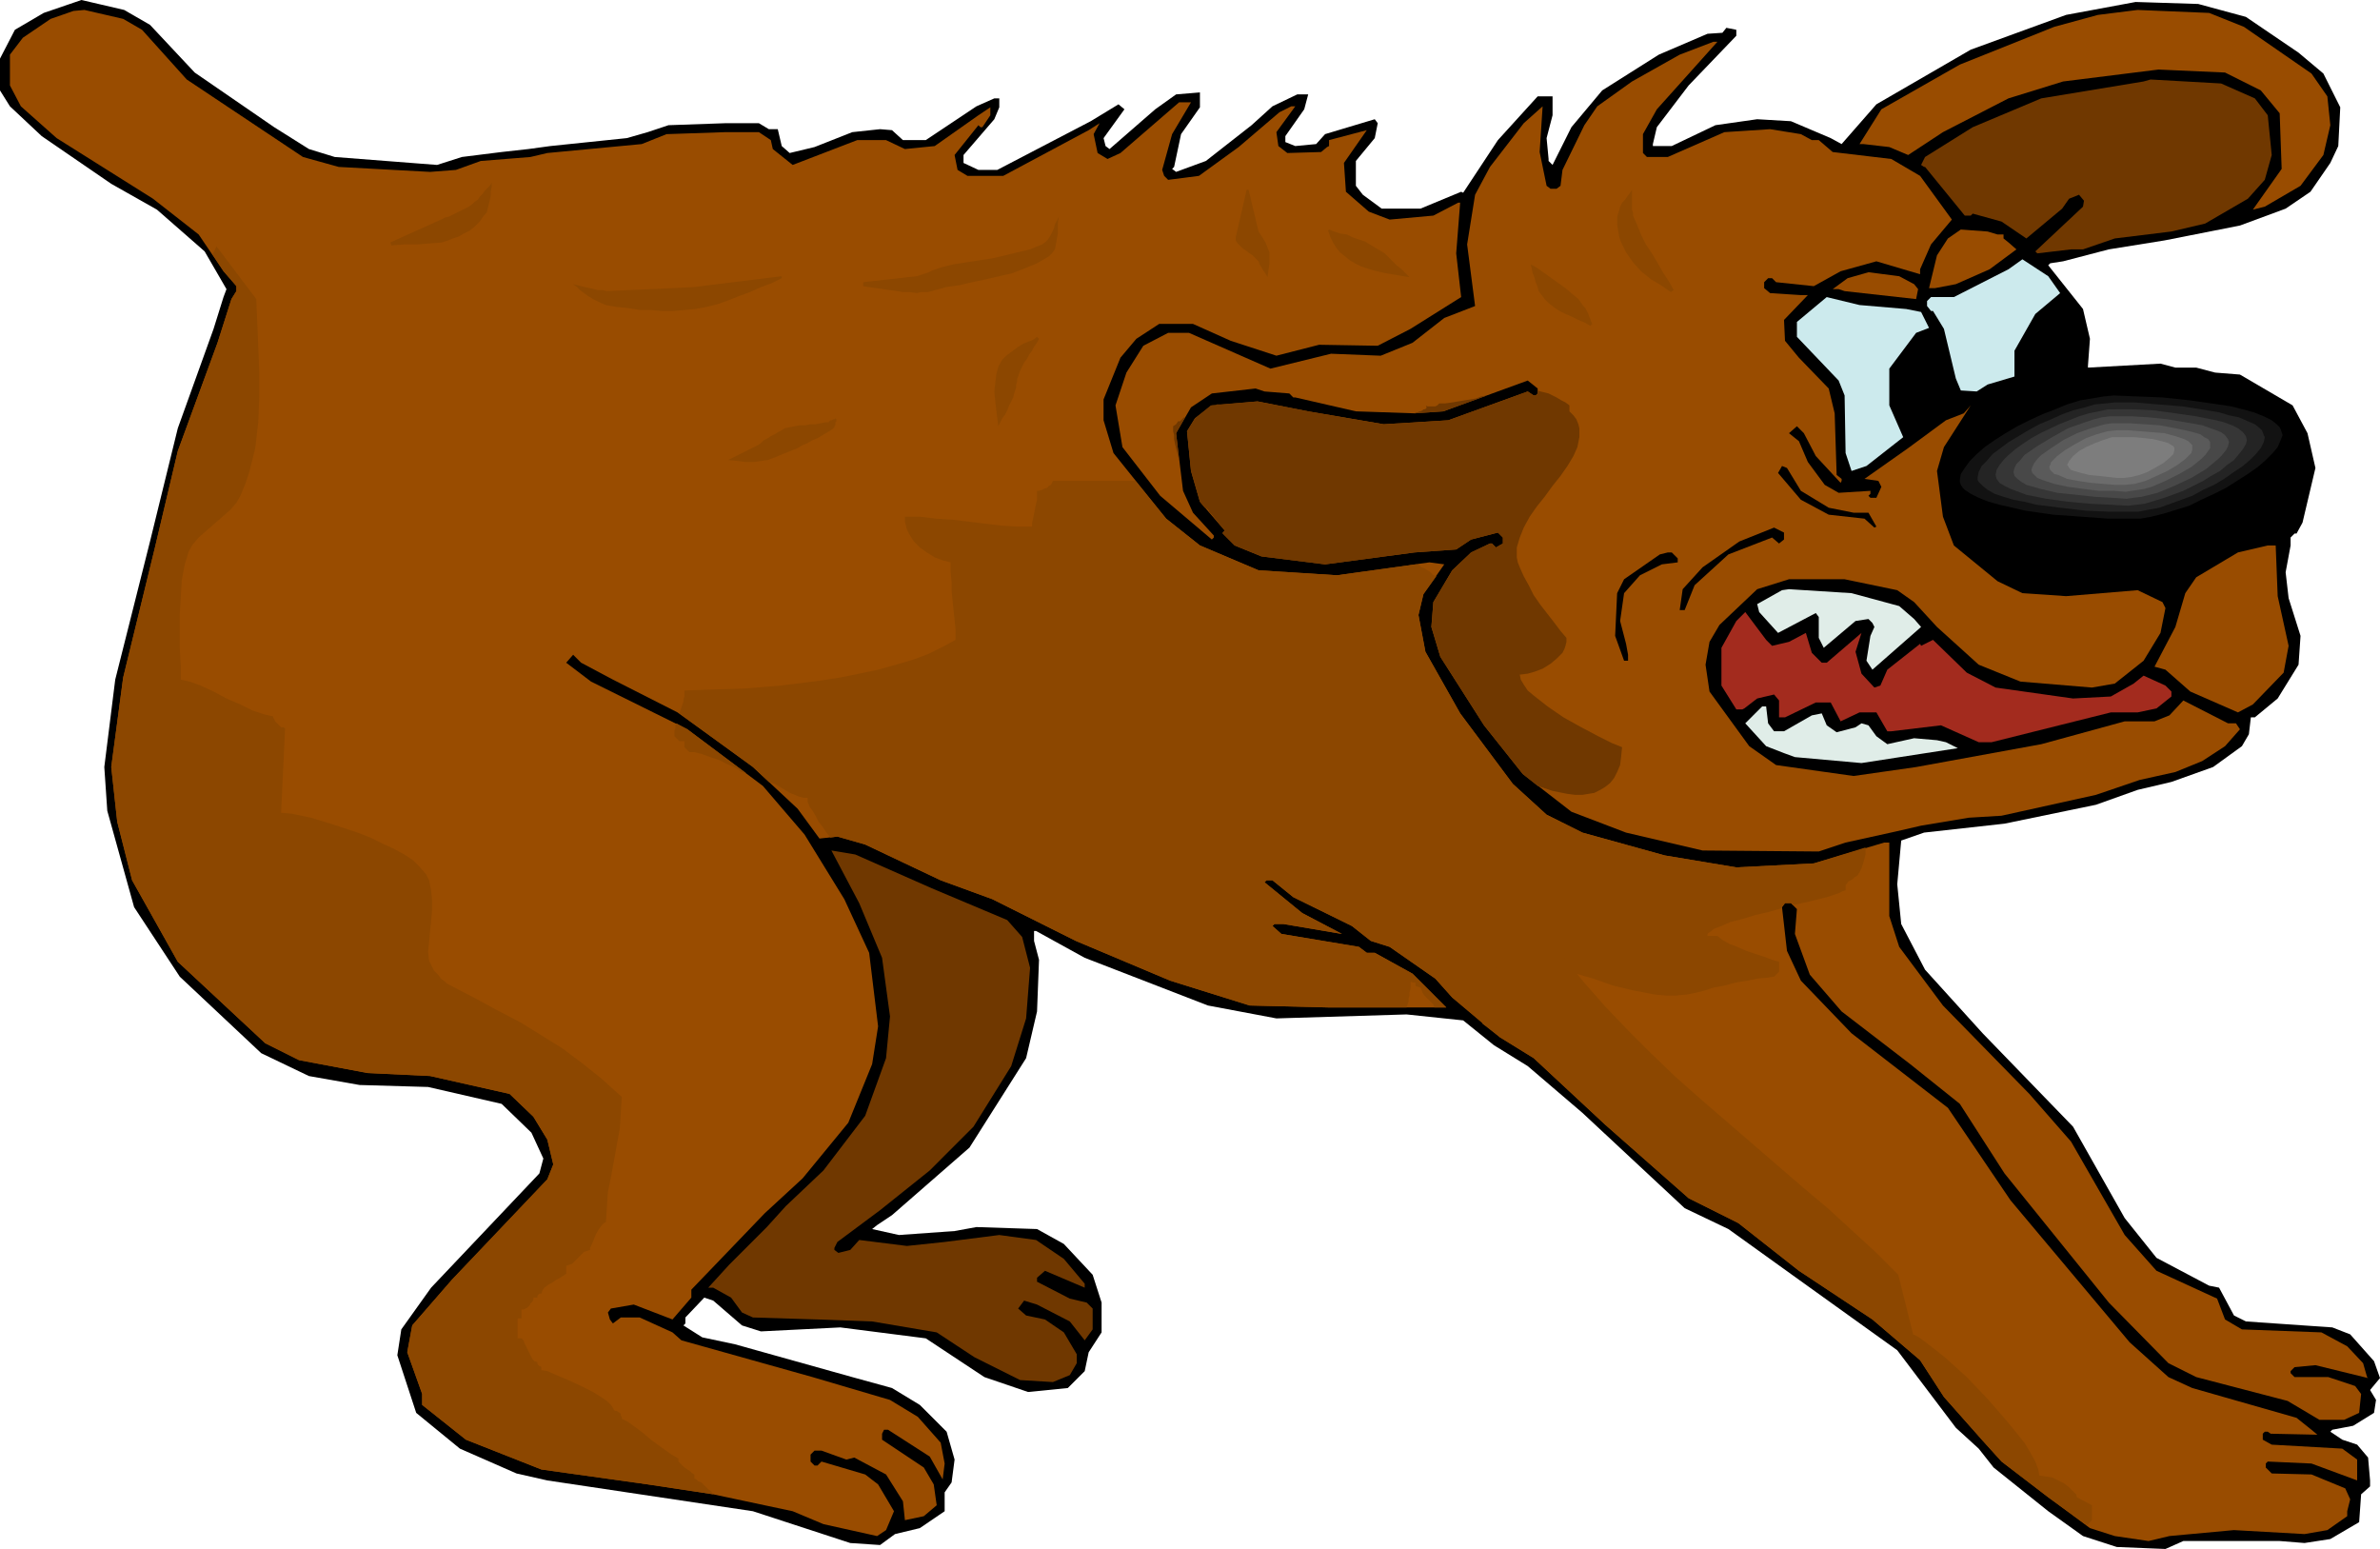 <svg xmlns="http://www.w3.org/2000/svg" fill-rule="evenodd" height="5.194in" preserveAspectRatio="none" stroke-linecap="round" viewBox="0 0 2396 1559" width="7.981in"><style>.brush1{fill:#000}.pen1{stroke:none}.brush2{fill:#994c00}.brush3{fill:#703800}.brush4{fill:#cceaed}.brush5{fill:#e0ede8}.brush14{fill:#8c4700}</style><path class="pen1 brush1" d="m151 25 45 48 80 55 35 22 26 8 103 8 25-8 40-5 27-3 22-3 77-8 21-6 21-7 57-2h34l10 6h9l4 17 8 7 25-6 38-15 28-3 12 1 11 10h23l51-34 18-8h5v9l-5 12-31 36v8l15 7h19l94-49 28-17 6 5-21 29 2 8 4 3 46-40 21-15 24-2v15l-19 27-7 33-2 2 4 3 30-11 46-36 21-19 25-12h11l-4 15-19 27v6l10 4 21-2 9-10 50-15 3 4-3 15-19 23v25l7 9 19 14h39l41-17 2 1 35-53 40-44h15v19l-6 23 2 21v2l4 4 19-38 31-37 57-36 49-21 15-1 4-5 10 2v6l-48 50-32 42-4 17v2h19l44-21 42-6 34 2 40 17 11 6 35-40 95-55 96-35 70-13 63 2 48 13 53 36 25 21 17 34-2 39-8 17-20 29-25 17-46 17-76 15-56 9-46 12-13 2-2 2 35 44 7 30-2 27v2l73-4 15 4h21l19 5 25 2 53 31 15 28 8 35-13 55-6 11h-2l-4 4v8l-5 27 3 26 12 38-2 29-21 34-23 19h-4l-2 17-7 12-29 21-42 15-34 8-42 15-92 19-81 9-23 8-4 44 4 40 24 46 58 64 91 94 52 92 32 40 53 28 10 2 15 28 12 6 87 6 18 7 24 27 6 17-10 12 6 10-2 13-21 13-21 4-2 2 12 8 15 5 11 13 2 23v6l-9 8-2 28-29 17-26 4-25-2h-97l-18 8-49-2-34-11-35-25-55-44-15-19-23-21-59-78-99-71-71-51-44-21-103-96-55-47-34-21-31-25-57-6-131 4-69-13-124-48-49-27h-2v10l5 19-2 52-11 47-57 90-78 68-15 10-5 4 27 6 56-4 22-4 61 2 27 15 29 31 9 28v30l-13 20-4 19-17 17-40 4-44-15-59-39-86-11-80 4-19-6-29-25-9-3-19 20v6l-2 2 19 12 33 7 118 33 40 11 28 17 27 27 8 28-3 23-7 10v19l-25 17-25 6-15 11-30-2-98-32-207-31-31-7-57-25-44-36-19-58 4-26 30-42 109-115 4-15-12-26-30-29-74-17-69-2-51-9-48-23-82-77-46-70-27-97-3-44 11-88 35-139 28-114 36-100 10-32 3-8-22-38-48-42-46-26-70-48-32-30L0 91V59l15-29 29-17L82 0l43 10 26 15z"/><path class="pen1 brush2" d="m143 30 45 50 117 78 36 10 92 5 26-2 25-9 50-4 17-4 95-9 25-10 59-2h34l12 8 2 9 20 16 65-25h29l19 9 30-3 44-31 12-8v8l-8 12h-2l-2-2-24 30 3 15 10 6h36l86-46 11-7-6 11 4 19 10 6 13-6 59-51h12l-19 32-10 36 2 6 4 4 31-4 40-29 41-35 12-6h4l-19 26 2 14 9 7 34-1 6-5 2-1v-6l38-10-23 33 2 29 23 20 21 8 44-4 25-13h2l-4 51 5 44-51 32-33 17-59-1-43 11-46-15-38-17h-34l-23 15-16 19-17 42v21l10 33 53 66 34 27 59 25 79 5 93-13 15 2-21 30-5 21 7 37 35 62 53 71 34 31 36 18 83 23 72 12 78-4 71-21h5v74l10 31 44 59 87 89 42 48 54 94 32 36 61 28 8 21 17 10 80 3 26 14 16 17 4 14 1 1-53-13-21 2-4 4v2l4 4h34l27 9 6 8-2 19-15 7h-25l-32-19-92-24-28-14-60-61-105-130-45-70-50-40-69-53-32-37-15-41 2-25-6-6h-6l-3 4 5 44 14 30 51 53 97 75 63 93 120 143 39 35 24 11 105 30 15 12 6 5-47-1-3-2h-3l-2 2v6l9 5 71 4 15 11v21l-46-17-44-2-2 2v4l6 6 40 1 34 14 5 11-3 12v5l-20 14-23 4-71-4-65 6-21 5-34-5-25-8-42-31-47-36-19-21-39-44-24-37-48-41-74-49-61-48-50-25-84-74-72-67-34-21-48-40-17-19-46-32-19-6-19-15-59-29-21-17h-6l-2 2 38 31 40 21-59-10h-9l-2 2 9 8 78 13 8 6h8l38 21 34 34h-118l-80-2-80-25-95-40-84-42-52-19-76-36-28-8-18 2-22-30-45-42-76-55-65-33-32-17-8-8-7 8 25 19 97 48 76 57 42 49 40 65 25 54 9 74-6 38-24 59-46 56-38 35-74 77v8l-19 22-39-15-23 4-3 4 2 7 3 4 8-6h19l33 15 9 8 132 37 78 23 28 17 23 26 4 21-2 16-13-23-42-27h-4l-2 4v6l42 28 10 17 3 21-13 11-19 4-2-19-17-27-32-17-8 2-25-9h-7l-4 4v7l4 4h3l4-4 44 13 13 10 16 27-8 19-9 6-54-12-31-13-80-17-66-10-107-15-76-30-44-35v-11l-15-42 5-27 40-46 96-101 6-15-6-25-14-23-24-23-80-18-63-3-69-13-34-17-88-82-46-82-15-59-6-55 12-90 32-131 23-97 40-109 14-44 5-8v-5l-13-15-25-37-46-36-97-61-36-32-11-21V55l13-17 28-19 23-8 11-1 39 9 19 11zm2116-3 68 47 16 23 3 29-7 30-23 31-36 21-12 3 29-41-2-56-19-23-36-18-67-3-96 12-55 17-66 34-35 23-19-8-26-3h-4l22-35 79-45 95-38 44-12 40-5 72 3 35 14z"/><path class="pen1 brush2" d="m1668 110-14 25v19l4 4h21l57-25 46-3 31 5 11 6h7l14 12 59 7 29 17 32 44-21 25-11 25v5l-44-13-36 10-27 15-38-4-4-4h-4l-4 4v6l6 5 31 2h7l-24 25 1 21 14 17 30 31 6 25 2 62 5 4v2l-1 2-25-27-12-23-7-7-8 7 10 8 9 21 17 23 14 8 32-2v3l-2 2 2 2h6l5-11-3-6-14-2 44-31 38-28 18-7 7-8-27 42-7 24 6 46 11 29 44 36 25 12 44 3 72-6 25 12 3 6-5 25-17 28-29 23-23 4-72-6-42-17-42-38-23-25-17-12-53-11h-56l-32 10-38 36-10 17-4 23 4 27 40 55 27 19 78 11 63-9 126-23 84-23h30l15-6 14-15 45 23h8l4 6-15 17-23 15-27 11-36 8-44 15-95 21-33 2-48 8-26 6-50 11-27 9-117-1-77-18-55-21-49-38-39-49-44-69-9-30 2-25 19-32 19-18 19-9h2l4 4 7-4v-6l-5-5-27 7-15 10-42 3-90 12-64-8-27-11-12-12v-1l2-2-25-29-9-31-4-40 8-13 17-13 46-4 51 10 76 13 65-4 80-29 6 4h2l2-2v-5l-10-8-85 31-29 2-59-2-61-14h-2l-4-4-25-2-9-3-44 5-21 14-15 26 7 58 10 22 21 23v2l-2 2-52-44-38-49-7-42 11-33 17-27 25-13h21l82 36 61-15 50 2 32-13 32-25 31-12-8-62 8-50 15-28 34-44 19-17-3 46 7 34 4 3h6l4-3 2-16 22-45 13-19 35-25 48-27 34-13h4l-61 68z"/><path class="pen1 brush3" d="m2270 99 13 17 4 40-7 25-17 19-43 25-34 8-57 7-32 11h-12l-34 4-2-2 48-45 1-6-5-6-10 4-7 10-36 30-25-17-29-8-2 2h-6l-40-49h-1l-3-2 4-8 48-30 69-29 103-17 7-2 71 4 34 15z"/><path class="pen1 brush2" d="M2011 236h6v4l5 4 8 7-27 20-34 15-21 4h-6l8-33 11-17 13-9 27 2 10 3z"/><path class="pen1 brush4" d="m2074 295-25 21-21 37v26l-27 8-11 7-16-1-5-12-12-50-11-18h-2l-4-5v-5l4-4h23l55-28 14-10 26 17 12 17z"/><path class="pen1 brush2" d="m1927 286 4 5-2 10-72-8-6-2h-6l15-11 21-6 31 4 15 8z"/><path class="pen1 brush4" d="m1919 311 15 3 8 16-13 5-27 36v37l14 32-37 29-15 5-6-18-1-58-6-15-42-44v-15l30-25 33 8 47 4z"/><path class="pen1 brush1" d="m2095 360-8 10-38 7h-8v-26l19-31 21-12 14 27v25zm-149-13 2-2 8 40 3 11 10 10-42 25-15-33 4-27 22-28 4 4h4zm309 40 48 30 15 34v31l-12 42-15 12-57 15-34 23-16 20-28-11h-10l-65 4h-32l-27-10-40-28-15-33-6-36 13-38 31-40 12-8 63-9 3-4h21l42-6 67 4 42 8zm-442 107 28 17 25 5h15l8 14-2 1-10-9-36-4-28-15-23-27 4-7 5 2 14 23zm-17 49-5 4-7-6-44 17-34 31-10 25h-5l3-21 20-22 37-26 35-14 10 5v7z"/><path class="pen1 brush2" d="m2293 600 11 50-5 27-31 32-15 8-48-21-25-22-11-3 21-40 10-34 11-16 42-25 30-7h8l2 51z"/><path class="pen1 brush1" d="M1689 562v4l-16 2-22 11-16 18-4 28 6 23 2 11v6h-4l-9-25 2-43 7-14 36-25 8-2h4l6 6z"/><path class="pen1 brush5" d="m1912 610 15 13 7 8-49 43-6-9 4-25 4-9-2-4-4-4-13 2-32 27-5-10v-21l-3-4-38 20-19-21-2-8 25-14 7-1 63 4 48 13z"/><path class="pen1" style="fill:#a32b1e" d="m1784 650 17-4 17-9 6 20 10 10h5l35-30-6 19 6 22 13 14 6-2 7-16 33-26 1 2 12-6 34 33 29 15 78 11 38-2 23-13 10-8 22 10 6 6v5l-15 12-19 4h-27l-120 30h-13l-38-17-50 6h-4l-11-19h-17l-19 9-10-19h-15l-31 15h-6v-17l-5-6-17 4-13 10-2 1h-6l-15-24v-38l15-27 9-9 21 28 6 6z"/><path class="pen1 brush5" d="m1780 728 6 8h10l28-16 10-2 5 12 10 7 19-5 6-4 7 2 8 11 11 8 27-6 23 2 9 2 12 6-97 15-67-6-11-4-18-7-21-23 17-17h4l2 17z"/><path class="pen1 brush3" d="m938 894 76 32 15 17 8 31-4 51-15 48-38 61-44 44-50 40-43 32-3 6v2l4 3 12-3 9-10 48 6 38-4 55-7 37 5 28 19 21 25v4l-40-17-8 7v4l33 17 17 4 6 6v21l-8 11-15-19-33-17-13-4-6 8 8 7 19 4 19 13 13 22v9l-7 12-17 7-33-2-46-23-38-25-65-11-55-2-65-2-11-5-11-15-18-10h-5l21-23 38-38 19-21 38-36 42-55 21-58 4-42-8-59-23-55-28-53 24 4 77 34z"/><path class="pen1 brush1" d="m2127 391-11 1-13 2-14 3-14 4-14 5-14 6-14 7-14 7-13 7-12 8-11 8-9 8-8 7-6 8-2 3-2 4-1 3v3l1 3 1 3 1 3 3 3 7 4 9 5 10 4 13 4 13 3 15 3 31 4 32 3 29 2h37l13-2 13-4 14-4 14-5 14-6 14-6 14-8 13-7 11-8 11-8 9-7 8-8 6-7 2-4 1-3 1-4 1-3-1-3-1-3-2-3-2-2-7-5-8-5-11-4-12-3-14-3-14-3-31-5-31-3-30-1-25-1z"/><path class="pen1" style="fill:#121212" d="m2128 398-10 1-12 2-12 2-13 4-12 5-13 5-13 6-12 6-12 7-11 7-10 7-8 7-7 7-5 7-4 6-1 6v2l1 3 2 3 2 2 6 4 8 4 10 4 11 3 13 3 13 3 28 4 28 2 27 2h33l11-2 12-3 13-4 13-4 12-6 13-6 12-6 11-7 11-7 10-7 8-7 7-7 5-6 3-7 2-5-1-3-1-3-1-2-3-3-5-4-8-4-10-4-11-3-12-3-13-2-28-4-28-3-26-1-23-1z"/><path class="pen1" style="fill:#242424" d="m2129 405-9 1-11 1-10 3-12 3-11 4-11 5-12 5-11 6-10 6-10 6-8 6-8 6-6 7-5 5-3 6-1 5v3l1 2 2 2 2 2 5 4 7 4 9 3 10 3 11 2 12 3 24 3 26 3 23 1h30l10-2 11-2 11-4 11-4 11-4 11-6 11-5 10-6 10-7 9-6 7-6 6-6 5-6 3-6 1-5-1-2-1-3-1-2-2-2-5-4-7-3-9-4-10-2-10-3-12-2-25-4-25-2-23-2h-20z"/><path class="pen1" style="fill:#363636" d="M2130 412h-8l-9 2-10 2-10 3-20 8-19 9-9 5-9 6-7 5-7 6-5 5-4 5-3 5-1 5 1 4 3 4 5 3 6 3 8 3 8 3 10 2 10 2 22 3 22 2 21 1 17 1 9-1 8-1 10-3 10-3 19-7 20-10 8-5 9-5 7-6 7-5 5-6 4-5 3-5 1-4-1-4-3-4-5-4-6-3-8-3-8-2-10-2-10-2-21-3-22-3-21-1h-17z"/><path class="pen1" style="fill:#484848" d="M2131 419h-7l-8 1-8 2-9 3-17 6-16 9-15 9-13 9-4 5-4 4-2 4-1 4 1 4 3 3 4 3 5 3 14 4 17 4 19 2 19 2 17 1 15 1 7-1 8-1 8-2 8-2 17-7 17-8 15-9 12-10 4-4 4-5 2-4 1-4-1-3-3-4-4-3-5-2-14-5-17-3-18-3-19-2-17-1h-15z"/><path class="pen1" style="fill:#5a5a5a" d="M2131 426h-5l-7 1-7 2-7 2-14 5-14 7-12 8-10 7-4 4-3 4-2 4-1 3 1 3 2 2 3 3 5 2 12 4 14 3 15 2 16 2h15l12 1 6-1 7-1 6-1 7-2 14-6 14-7 12-7 10-8 4-4 3-4 2-3v-6l-2-3-4-2-4-3-11-3-14-3-16-3-15-1-15-1h-13z"/><path class="pen1" style="fill:#6c6c6c" d="m2132 433-10 1-11 3-11 4-11 6-10 6-8 6-3 3-3 3-1 3-1 2 1 3 2 2 2 2 4 1 9 4 11 2 13 2 12 1 12 1h10l10-1 11-3 11-5 11-5 10-6 8-6 3-3 3-3 1-3v-5l-2-2-2-2-4-2-9-3-11-3-13-1-12-1-12-1h-10z"/><path class="pen1" style="fill:#7d7d7d" d="M2133 440h-7l-9 3-8 3-9 4-7 4-6 5-4 5-2 4 1 1 1 2 2 2 3 1 7 2 8 2 10 1 9 1 9 1h7l8-1 8-2 8-3 9-5 7-4 6-5 4-4 1-4v-2l-1-2-2-1-3-2-7-2-8-2-9-1-10-1h-16z"/><path class="pen1 brush3" d="m1220 518-1-1-1-1-1-1v-1l-1-1-1-1-2-1-1-1-4-5-9-31-4-40 8-13 16-13h5l1-1h4l37-3 51 10 76 13 65-4 80-29 6 4h2l2-2v-3l3 1 4 1 4 1 4 2 4 2 5 3 4 2 4 3v6l4 4 3 4 2 5 1 4v9l-1 5-1 5-4 9-6 10-7 10-8 10-8 11-8 10-7 10-6 11-4 10-3 10v10l1 5 2 5 4 9 5 9 5 10 7 10 7 9 7 9 6 8 6 7v4l-1 4-1 3-2 4-6 6-6 5-8 5-8 3-7 2-8 1 1 5 3 5 4 6 6 5 14 11 16 11 18 10 17 9 14 7 10 4-1 10-1 8-3 7-3 6-4 5-5 4-5 3-6 3-6 1-6 1h-7l-8-1-15-3-15-5-15-12-39-49-44-69-9-30 2-25 19-32 19-18 19-9h2l4 4 7-4v-6l-5-5-27 7-15 10-42 3-90 12-64-8-27-11-12-12v-1l2-2-13-16zm-33-55-1-4-1-4-1-4-1-4-1-5v-4l-1-4v-5l3-2 2-3h2l1-1 1-1 1-1 1-1h1l-9 16 3 27zm237-47 2-1h1l2-1h1l2-1 1-1h1l2-1v-3l1 1h8l2-1 1-1 1-1h6l7-1 6-1 6-1 6-1 6-1 5-2 6-1-44 16-29 2z"/><path class="pen1 brush14" d="m1878 860-2 8-2 6-2 4-2 3-3 2-2 2-4 2-3 4v5l-3 1-4 2-6 2-6 2-8 2-8 2-9 2-9 2-2-2h-6l-3 4v1l-14 4-13 3-13 4-12 3-9 4-8 3-2 2-3 2-1 1v2h10l5 4 7 4 8 3 9 4 9 3 9 3 8 3 7 2v10l-5 5-7 1-10 1-10 2-12 2-11 3-11 2-9 3-8 2-10 2-11 1h-10l-11-1-21-4-21-5-20-7-21-6-10-2-10-2-10-2h-9v5l1 6 1 4 2 5 2 4 2 4 4 4 3 4v15l-5 6h-31v2l-2 1-3 1h-12l-5-1-6-1-33-28-17-19-46-32-19-6-19-15-59-29-21-17h-6l-2 2 38 31 40 21-59-10h-9l-2 2 9 8 78 13 8 6h8l38 21 34 34h-12l-1-3-2-2-3-3-2-2-2-2-2-3-1-3-1-2-3-1h-1l-1-1v-3h-2l-3-1v7l-1 4v3l-1 3v3l-1 3-1 3h-78l-80-2-80-25-95-40-84-42-52-19-76-36-28-8-7 1-4-5-4-6-4-5-3-6-3-5-3-4-2-5v-4h-4l-4-1-5-2-5-2-5-3-5-3-5-3-6-2-16-15-74-54 1-3 1-3 1-3 1-3v-2l1-3v-6l27-1 33-1 37-3 40-5 19-3 20-4 19-4 18-5 17-5 16-6 14-7 13-7v-10l-1-10-1-9-1-10-1-10v-9l-1-10v-10l-8-2-8-3-8-5-7-5-6-6-5-8-2-4-1-4-1-4v-5h15l16 2 16 1 17 2 16 2 17 2 16 1h15v-4l1-4 1-5 1-5 1-5 1-4v-9h2l3-1 2-1 3-1 2-2 2-1 1-2 1-2h83l31 38 34 27 59 25 79 5 80-11 3 1 2 2 3 1 3 2 2 1 2 2 2 2 3 1-13 18-5 21 7 37 35 62 53 71 34 31 36 18 83 23 72 12 78-4 52-16v7zM751 778h-2l-1-1h-2l-2-2-5-3-7-3-8-4-9-3-8-3-8-2h-5l-5-5v-6h-5l-5-5v-6l1-2v-3l1-2 11 6 59 44zM218 248l40 53 1 23 1 25 1 25v26l-1 25-3 26-3 12-3 12-4 12-5 12-4 7-6 7-8 7-8 7-8 7-8 7-6 7-4 7-4 13-3 16-1 17-1 17v35l1 17v14l9 2 11 4 13 6 13 7 14 6 12 6 12 4 9 2v1l1 2 1 2 2 2 2 2 2 2h2l2 1-4 85 11 1 19 4 23 7 24 8 13 5 12 6 11 5 11 6 9 6 7 7 6 7 3 6 2 10 1 10v10l-1 11-1 10-1 11-1 10 1 9 1 2 2 4 2 4 4 4 3 4 4 3 2 2 2 1 25 13 24 13 23 12 21 13 21 13 20 15 20 16 20 18-1 16-1 16-3 16-3 17-3 16-3 15-1 15-1 15-2 1-2 2-3 4-3 5-2 5-2 5-2 4v2l-3 1-3 1-3 3-3 3-3 3-3 3-3 1-3 1v8l-3 2-3 2-4 2-4 3-4 2-4 3-2 3-1 3h-2l-1 1-1 1v2h-4v2l-1 2-2 2-1 2-2 2-2 1-2 1h-2v9h-4v20h4l2 2 1 3 2 4 2 4 2 4 2 4 2 2 3 1v2l1 1 1 1h1l1 1v3l6 1 9 4 12 5 13 6 12 6 11 7 4 3 3 3 2 3 1 2 1 1h2l1 1 2 1 1 1v2l1 1v2l6 3 7 5 8 6 7 6 8 6 7 5 7 5 7 4v3l2 2 2 2 2 2 3 2 3 2 2 2 2 1v4l2 1 2 2 3 1 2 2 3 3 2 2 3 2 2 3-66-10-107-15-76-30-44-35v-11l-15-42 5-27 40-46 96-101 6-15-6-25-14-23-24-23-80-18-63-3-69-13-34-17-88-82-46-82-15-59-6-55 12-90 32-131 23-97 40-109 14-44 5-8v-5l-13-15-11-17 4-8z"/><path class="pen1 brush14" d="m1536 908 18 28 19 26 21 26 22 25 23 24 24 24 24 23 26 23 51 44 51 44 25 21 24 22 24 22 23 23 15 60 6 3 8 6 9 7 10 8 21 19 21 22 20 23 17 21 6 10 5 9 3 8 1 6 6 1 7 1 6 3 6 3 5 4 4 4 3 3 1 3 15 8v15l-5 5-39-28-47-36-19-21-39-44-24-37-48-41-74-49-61-48-50-25-84-74-72-67-34-21-18-14 1-3 1-3v-3l1-3 1-3 1-3 1-4 1-3v-22l3-4 4-5 4-6 5-7 5-6 5-5 3-2 3-1 3-1h2l8-8-8-30zM577 286l4 1 4 1 4 1 5 1 4 1 4 1h5l4 1 87-4 89-11v2l-10 5-11 4-11 5-11 4-10 4-11 4-12 3-11 2-11 1-11 1h-12l-11-1h-11l-12-2-11-1-11-2-5-2-4-2-4-2-5-3-4-3-4-3-3-3-4-3zm156 177 30-15 3-2 3-3 4-2 3-2 4-2 3-2 4-2 3-2 5-1 5-1 5-1h6l5-1h5l5-1 5-1h3l1-1 1-1h1l2-1h1l1-1 1 1v2l-1 1v3l-1 1v1l-1 1-1 1-5 3-5 3-5 3-5 2-5 3-5 2-5 3-5 2-10 4-7 3-8 3-7 1-7 1h-8l-8-1-10-1zm333-245-1 6v11l-1 5-1 6-1 5-3 4-3 3-12 7-12 5-13 5-13 3-13 3-14 3-13 3-14 2-3 1-4 1-4 1-3 1-4 1h-7l-4 1-7-1h-7l-6-1-7-1-7-1-7-1-7-1-6-1v-4l54-6 3-1 3-1 3-1 3-1 4-2 3-1 3-1 3-1 12-3 13-2 13-2 13-2 13-3 12-3 13-3 12-5 3-2 3-3 2-3 2-4 2-4 1-4 2-4 2-4zm-571-34v4l-1 5v4l-1 5-1 4-1 4-1 4-3 3-4 6-5 5-5 4-6 3-5 3-6 2-5 2-6 2-12 1-13 1h-13l-13 1-1-3 51-23 4-2 4-1 4-2 4-2 4-2 4-2 4-2 4-3 2-2 3-2 2-3 3-3 2-3 2-2 3-3 2-3zm1148 7v20l1 3v3l4 9 4 10 5 10 6 9 6 10 5 9 6 9 5 9-3 2-10-7-10-6-10-8-8-9-7-10-5-10-2-6-1-6-1-6v-7l1-4 1-3 1-4 2-4 3-3 2-3 3-4 2-3zm-102 75 7 4 7 5 7 5 7 5 7 5 7 6 6 5 5 7 2 2 1 2 1 2 1 2 1 3 1 2 1 3 1 2-2 2-5-3-7-3-6-3-7-3-6-3-6-4-5-4-4-4-3-4-3-4-1-4-2-5-1-4-2-5-1-5-1-4zm-265 13-1-2-2-3-2-3-1-2-2-3-1-3-2-2-2-2-2-2-3-2-4-3-3-2-3-3-2-2-2-3v-3l11-48h2l10 42 4 6 3 5 2 5 2 5v11l-1 7-1 7zm143 0-12-2-12-2-13-3-12-4-6-3-5-3-5-4-5-4-4-5-3-5-3-6-2-6 1-1 5 2 6 2 7 1 6 3 6 2 6 2 5 3 5 3 5 3 5 3 4 4 4 4 4 4 5 4 4 4 4 4zm-414 150-1-8-1-8-1-9-1-10 1-9 1-8 2-8 4-7 4-4 4-3 4-3 4-3 5-3 5-2 5-2 4-3 2 2-2 4-3 4-2 4-3 4-2 4-3 4-2 4-2 4-1 3-1 3-1 2v3l-1 3v3l-1 3-1 3-1 4-2 4-2 4-2 5-2 4-3 4-2 4-2 4z"/></svg>
